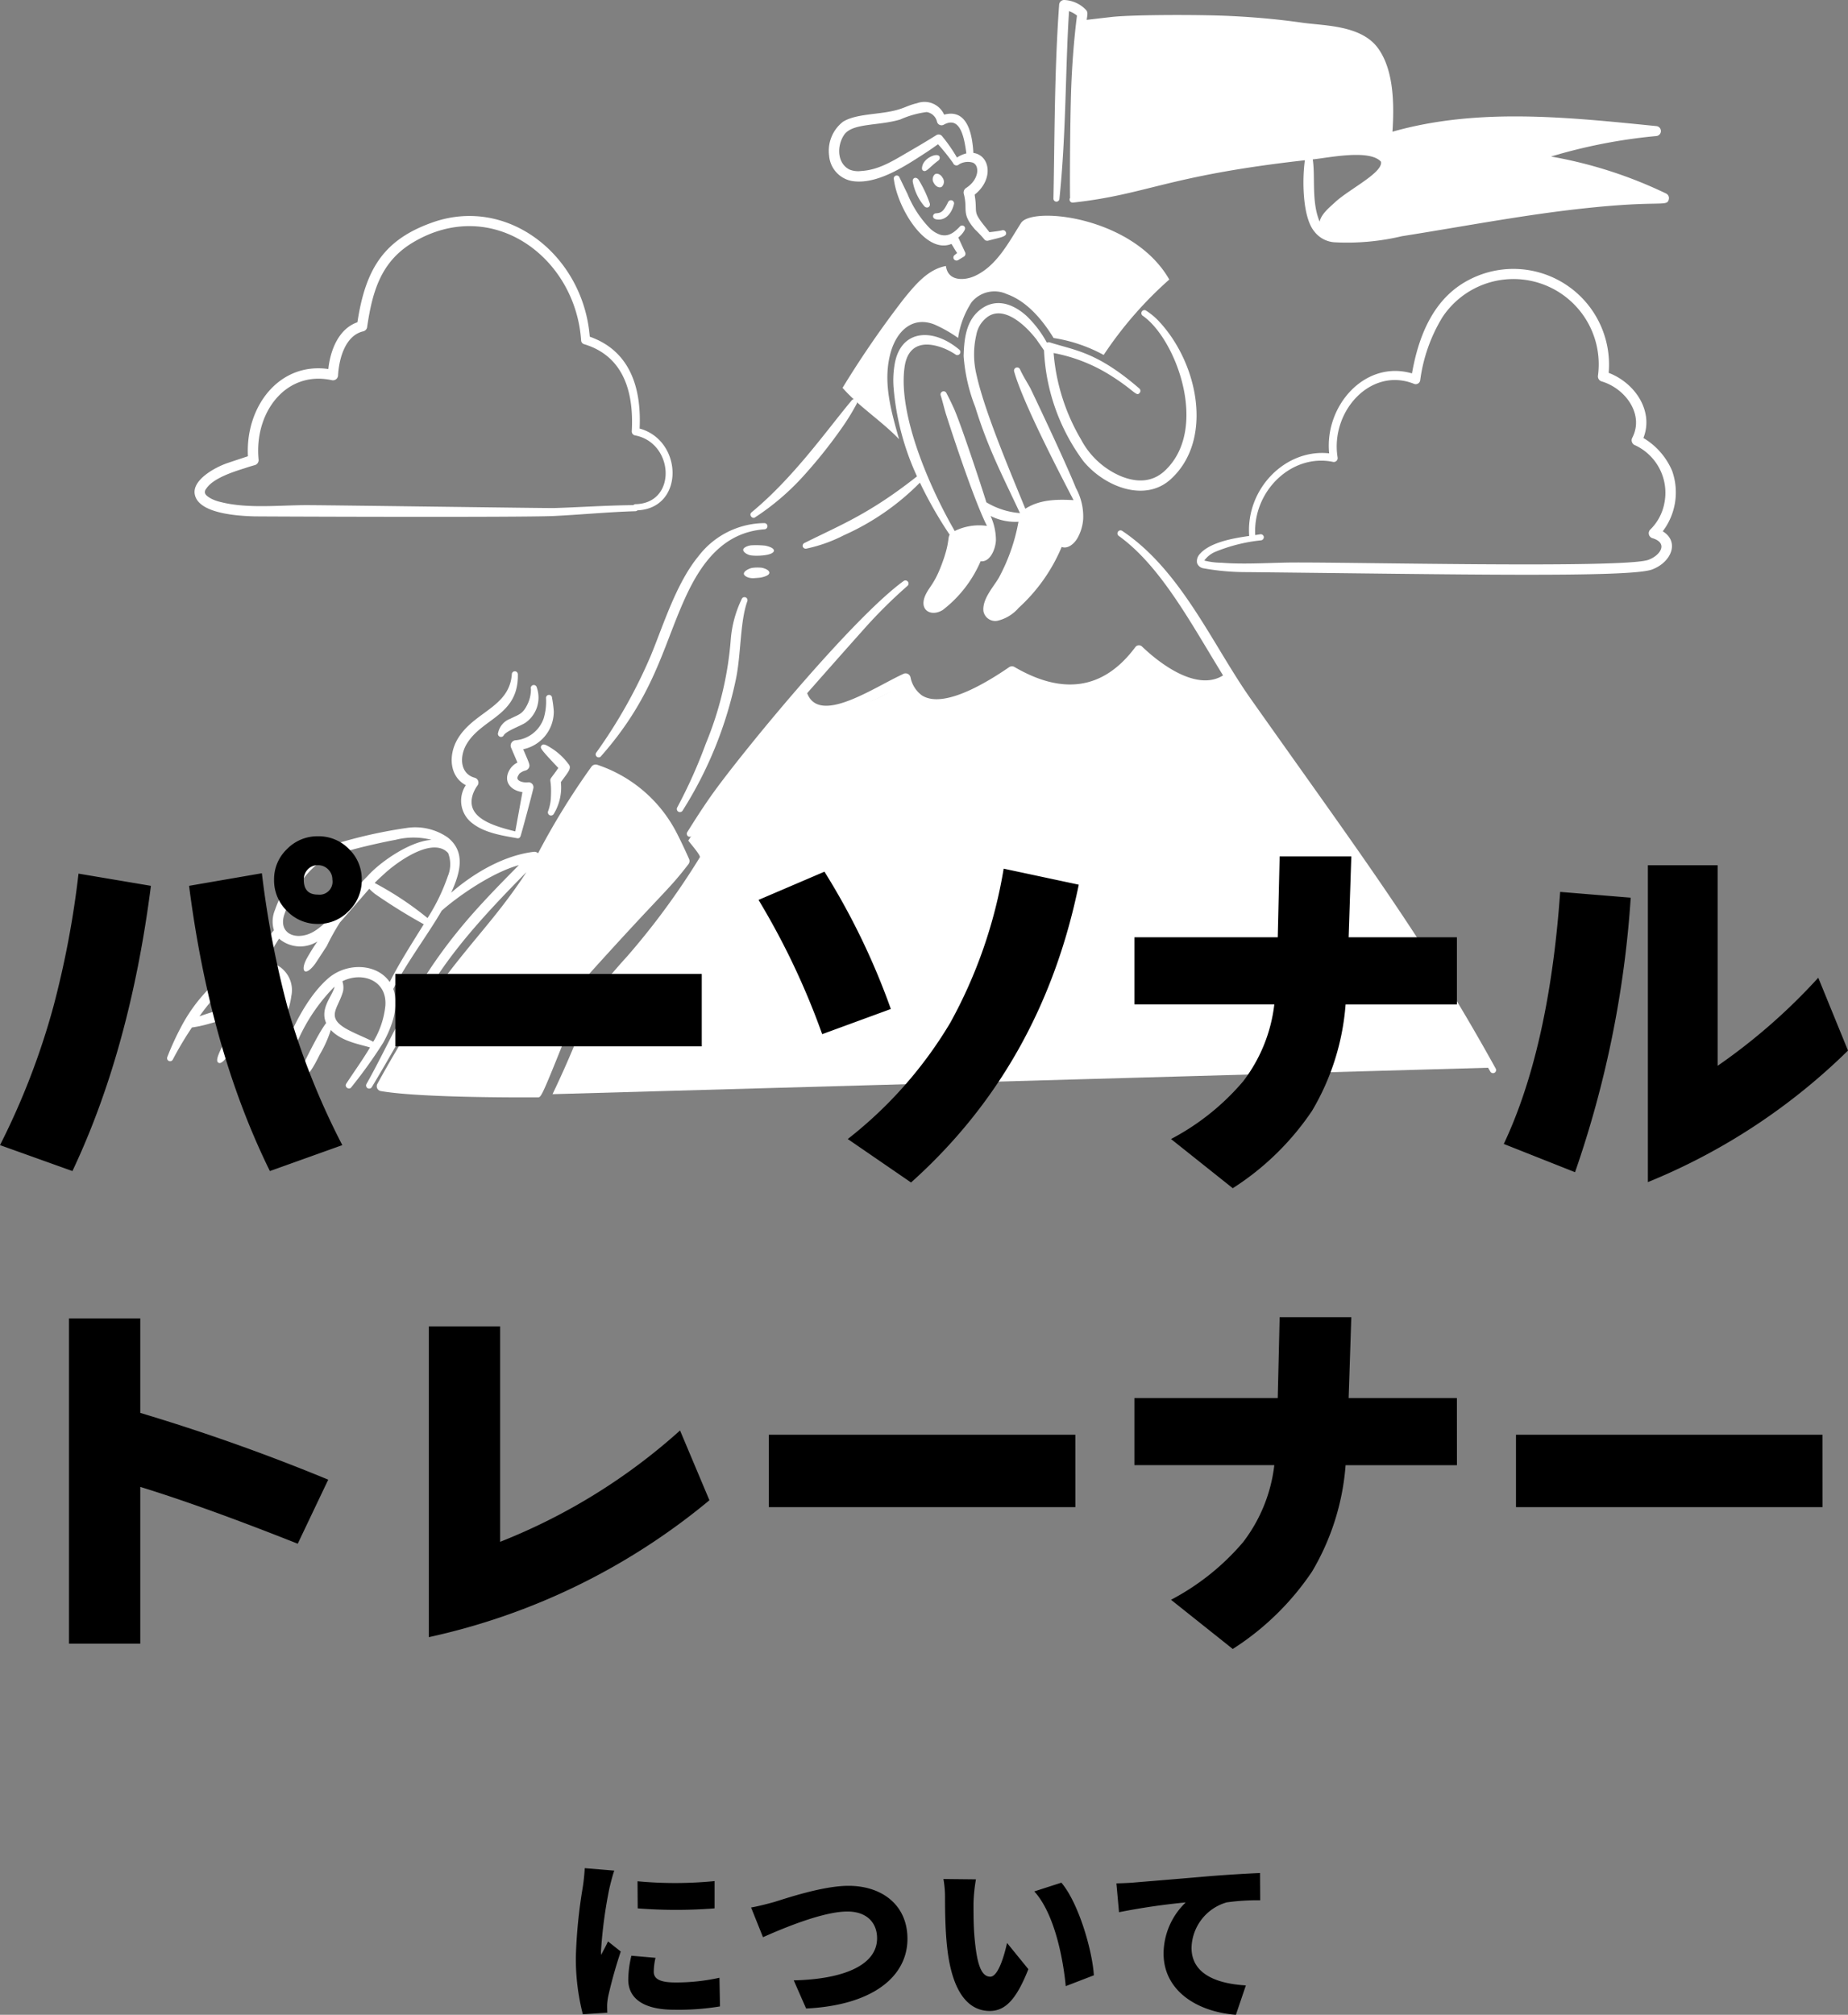 <svg xmlns="http://www.w3.org/2000/svg" width="232.704" height="253.622" viewBox="0 0 232.704 253.622">
  <rect x="0" y="0" width="232.704" height="253.622" fill="#808080" stroke="none"/>
  <g id="trainer_header" transform="translate(-71.968 -6352)">
    <g id="streamlinehq-team-success-2-work-30-ico_CtvVdxvtemNnGkte" transform="translate(88.005 6321.065)">
      <path id="パス_4521" data-name="パス 4521" d="M53.538,168.669a125.332,125.332,0,0,0,5.176-12.46s2.741-3.282,4.179-4.838a93.042,93.042,0,0,0,9.195-12.519c.143-.262-1.489-2.072-1.447-2.115,6.2-9.526,10.441-13.379,14.2-18.558,3.029,4.449,9.643.947,13.1-1.37,2.3,6.5,9.913,1.015,13.458-1.269a7.788,7.788,0,0,0,4.22,1.776,15.028,15.028,0,0,0,4.484.592c2.825-.287,5.726-2.706,7.384-4.88a10.889,10.889,0,0,0,7.122,4.111,5.138,5.138,0,0,0,4.213-1.159c2.986,4.711,6.377,9.067,9.541,13.661,3.011,4.423,5.9,8.974,9,13.356,5.033,7.156,10.523,14.363,14.236,22.339Z" fill="#fff"/>
      <path id="パス_4522" data-name="パス 4522" d="M105.466,62.641l-.834-1.809a2.89,2.89,0,0,0,.751-.85c.341-.551-.268-.832-.54-.542-.731.779-1.465,1.337-2.482,1.044a3.543,3.543,0,0,1-1.319-.82,13.421,13.421,0,0,1-2.8-4.3c-.05-.1-.952-1.964-1-2.064a.376.376,0,1,0-.719.22c.459,3.59,3.964,9.462,7.249,8.12.254.393.46.787.719,1.142l-.3.245a.388.388,0,0,0-.1.55.411.411,0,0,0,.559.076l.676-.406a.431.431,0,0,0,.14-.606Z" fill="#fff"/>
      <path id="パス_4523" data-name="パス 4523" d="M98.908,53.853a6.59,6.59,0,0,0,1.438,3.028c.367.406.87.054.669-.414a14.769,14.769,0,0,0-1.388-2.918C99.329,53.152,98.813,53.289,98.908,53.853Z" fill="#fff"/>
      <path id="パス_4524" data-name="パス 4524" d="M101.873,58.55c1.164.2,1.926-.773,2.208-1.9a.391.391,0,0,0-.719-.3c-.624,1.3-.924,1.392-1.556,1.438C101.4,57.818,101.254,58.443,101.873,58.55Z" fill="#fff"/>
      <path id="パス_4525" data-name="パス 4525" d="M110.629,60.173a.389.389,0,0,0-.491-.246c-.411.1-1.131.181-1.59.237-.4-.558-.9-1.091-1.269-1.666-.623-.936-.33-1.116-.516-2.546-.022-.17-.051-.347-.068-.516,2.457-1.945,1.927-4.965-.162-5.25-.14-2.534-.811-5.308-3.312-4.9-.118.019-.254.051-.372.076a2.711,2.711,0,0,0-3.4-1.438c-1.494.348-1.673.784-3.942,1.142-1.89.3-4.01.35-5.379,1.185a4.63,4.63,0,0,0-1.76,4.288,3.518,3.518,0,0,0,2.876,3.181c3.149.512,6.712-1.889,9.381-3.621.49-.321.973-.66,1.455-1.006a25.22,25.22,0,0,1,1.9,2.368.451.451,0,0,0,.743.168,2.147,2.147,0,0,1,1.691-.236c.925.3.9,2.124-.812,3.214a.683.683,0,0,0-.279.719c.549,2.053-.372,2.437,1.413,4.491a15.464,15.464,0,0,1,1.142,1.21.472.472,0,0,0,.524.2C109.971,60.806,110.829,60.728,110.629,60.173Zm-8.077-12.146a.55.55,0,0,0-.7-.068c-1.178.74-2.638,1.6-3.756,2.242-1.836,1.076-3.557,2.132-5.693,2.259a2.923,2.923,0,0,1-1.463-.178c-1.557-.77-1.63-2.945-.694-4.357,1.034-1.53,4.263-1.112,7.072-1.945a11.914,11.914,0,0,1,3.332-.939,1.6,1.6,0,0,1,1.311,1.243.586.586,0,0,0,.863.339c1.982-1.082,2.539,1.386,2.822,3.624a3.629,3.629,0,0,0-1.181.521,19.886,19.886,0,0,0-1.913-2.741Z" fill="#fff"/>
      <path id="パス_4526" data-name="パス 4526" d="M91.192,81.357c-3.1,3.7-7.257,9.663-12.578,14.058-.413.326.1.927.457.626a31.085,31.085,0,0,0,5.9-5.008,61.847,61.847,0,0,0,5.041-6.293,28.385,28.385,0,0,0,1.81-2.944.384.384,0,0,0-.63-.439Z" fill="#fff"/>
      <path id="パス_4527" data-name="パス 4527" d="M122.94,75.617a19.392,19.392,0,0,0-6.308-2.135c-1.4-2.3-3.384-4.644-5.887-5.524A3.715,3.715,0,0,0,106.3,68.99a11.186,11.186,0,0,0-1.692,4.483,17.153,17.153,0,0,0-2.944-1.675c-2.672-1.082-4.7.652-5.515,3.4-1.082,3.713.017,7.435,1.024,11.021-2.25-2.343-4.957-4.017-7.114-6.462a123.264,123.264,0,0,1,7.689-11.174c1.438-1.768,3.054-3.756,5.329-4.162.254,1.98,2.385,1.844,3.68,1.235,2.715-1.277,4.178-4.136,5.768-6.64,1.345-2.157,14.135-.846,18.677,7.106a48.327,48.327,0,0,0-8.262,9.495Z" fill="#fff"/>
      <path id="パス_4528" data-name="パス 4528" d="M102.079,51.175a.437.437,0,0,0,.194-.516c-.232-.562-1.964.124-2.182,1.227-.041.209-.066.42.118.533C100.6,52.661,100.965,52.013,102.079,51.175Z" fill="#fff"/>
      <path id="パス_4529" data-name="パス 4529" d="M101.692,52.87c.3-.175.736.017.973.457a.861.861,0,0,1-.118,1.125c-.313.178-.745-.025-.982-.465A.843.843,0,0,1,101.692,52.87Z" fill="#fff"/>
      <path id="パス_4530" data-name="パス 4530" d="M129.772,71.248a8.8,8.8,0,0,0-1.489-1.21.386.386,0,0,0-.44.634c4.16,2.86,8.37,14.05,2.944,19.379-1.625,1.626-3.646,1.674-5.744.8a10.18,10.18,0,0,1-4.957-4.6,25.427,25.427,0,0,1-3.451-10.877,20.649,20.649,0,0,1,7.156,2.808c3.035,1.9,3.263,2.729,3.68,2.208a.39.39,0,0,0-.042-.55c-5.35-4.625-8.044-4.773-11.259-5.8a.582.582,0,0,0-.387.023,13.568,13.568,0,0,0-2.577-3.378c-1.741-1.56-3.863-2.244-5.752-.812-1.862,1.4-2.086,3.741-2.148,5.887a21.833,21.833,0,0,0,1.455,6.387c1.614,5.2,3.333,8.45,5.638,13.376a9.675,9.675,0,0,1-4.231-1.356c-.645-2.106-3.245-9.951-4.082-11.808-.366-.811-.7-1.466-.948-1.945a.39.39,0,0,0-.719.3c.175.522.347,1.26.6,2.148.032.121,3.364,10.6,5.223,14.271a7.006,7.006,0,0,0-4.058.643c-3.069-5.312-7.216-14.647-6.3-20.739.39-2.468,2.044-3.195,4.407-2.445a8.005,8.005,0,0,1,1.988.964.386.386,0,1,0,.465-.617c-3.336-2.8-7.4-2.53-8.128,1.878A11.835,11.835,0,0,0,96.5,79.9a33.043,33.043,0,0,0,2.934,11c-6.018,4.741-9.543,6.075-14.121,8.362a.4.4,0,0,0-.263.491.412.412,0,0,0,.516.228,18.728,18.728,0,0,0,4.653-1.666A31.376,31.376,0,0,0,99.8,91.69a52.191,52.191,0,0,0,3.751,6.564c-.259.373-.024.876-.76,3.043-1.062,3.1-1.732,3.35-2.283,4.526-.9,1.943.723,2.8,2.173,1.894a15.4,15.4,0,0,0,4.763-6.132c1.173.148,1.877-1.486,1.928-2.648a7.387,7.387,0,0,0-.673-3.052,6.934,6.934,0,0,0,3.513.729,23.63,23.63,0,0,1-2.418,6.943c-.589,1.111-2.2,2.753-1.988,4.348a1.513,1.513,0,0,0,1.743,1.176,5.025,5.025,0,0,0,2.681-1.624,21.713,21.713,0,0,0,5.422-7.672c.818.306,1.681-.485,2.064-1.252a5.693,5.693,0,0,0,.643-2.267,7.446,7.446,0,0,0-.91-3.889c-1.4-3.5-5.688-12.477-5.743-12.578-.379-.69-.973-1.627-1.294-2.36a.394.394,0,0,0-.745.254c1.139,4.157,6.561,14.4,7.478,16.2-2.174-.121-4.278-.068-6.073,1.083-1.708-4.224-5.108-12.131-6.14-16.842A10.873,10.873,0,0,1,106.9,73.1a3.586,3.586,0,0,1,1.32-2.2c2.013-1.584,4.725.772,6.276,2.792.157.246.652.92.932,1.35a25.346,25.346,0,0,0,4.951,13.939c2.661,3.239,7.744,5.222,10.979,2.3C136.833,86.346,134.864,76.555,129.772,71.248Z" fill="#fff"/>
      <path id="パス_4531" data-name="パス 4531" d="M47.409,123.464c.408-.557,1.977-1.094,2.689-1.531a3.857,3.857,0,0,0,1.455-4.466.381.381,0,1,0-.736.194,4.237,4.237,0,0,1-.372,1.8c-.634,1.4-1.136,1.394-2.25,1.962a2.4,2.4,0,0,0-1.5,1.726.392.392,0,1,0,.719.315Z" fill="#fff"/>
      <path id="パス_4532" data-name="パス 4532" d="M53.478,118.754a.382.382,0,0,0-.761.068,7.294,7.294,0,0,1-.3,2.563,4.135,4.135,0,0,1-3.6,2.741.673.673,0,0,0-.508.9l.812,1.9a2.32,2.32,0,0,0-.972.88c-.869,1.447.052,2.619,1.6,2.842l-.9,4.944c-2.9-.716-6.229-1.746-5.369-4.581a4.076,4.076,0,0,1,.592-1.176.625.625,0,0,0-.347-1c-1.766-.492-1.944-2.527-1.065-4.128,1.915-3.388,6.6-3.608,6.513-8.865a.381.381,0,1,0-.761-.008c-.321,4.211-4.876,4.684-6.886,8.23-1.143,2.045-.91,4.656,1.091,5.71l-.025.042a3.546,3.546,0,0,0,.947,4.822c1.521,1.158,3.768,1.5,5.541,1.81.247.049.416-.086.486-.439.237-.779,1.281-4.662,1.557-5.837a.619.619,0,0,0-.7-.753c-.425.05-1.179-.084-1.294-.464-.071-.23.187-.522.229-.626a2.118,2.118,0,0,1,.448-.288c.249-.134.535-.074.761-.465.15-.356.091-.42-.719-2.326a4.845,4.845,0,0,0,3.849-4.78,14.634,14.634,0,0,0-.224-1.716Z" fill="#fff"/>
      <path id="パス_4533" data-name="パス 4533" d="M54.269,127.606c-2.312-2.447-2.318-2.534-2.132-2.8.219-.329.642-.079,1.2.271a7.928,7.928,0,0,1,2.225,2.056c.457.519-.143,1.088-.973,2.258a6.4,6.4,0,0,1-.88,3.976.408.408,0,0,1-.533.186.4.4,0,0,1-.186-.525,5.965,5.965,0,0,0,.33-1.5C53.523,128,52.649,129.961,54.269,127.606Z" fill="#fff"/>
      <path id="パス_4534" data-name="パス 4534" d="M59.642,126.128c6.655-7.524,7.771-13.679,10.548-19.811,2.1-4.662,4.957-8.383,10.049-8.754a.39.39,0,0,0-.025-.779,10.569,10.569,0,0,0-8.29,4.154c-2.8,3.395-4.4,8.613-6,12.5a64.028,64.028,0,0,1-6.852,12.2.378.378,0,1,0,.575.49Z" fill="#fff"/>
      <path id="パス_4535" data-name="パス 4535" d="M78.41,100.824c.591.138,2.93.1,3.011-.566,0-.395-.882-.6-1.142-.643a11.148,11.148,0,0,0-1.759-.034c-.25.031-.931.21-.973.558C77.547,100.5,78.178,100.778,78.41,100.824Z" fill="#fff"/>
      <path id="パス_4536" data-name="パス 4536" d="M78.8,103.717c.177-.007.835-.055.973-.084s1.021-.2,1.066-.576c.03-.4-.737-.627-1-.659a5.163,5.163,0,0,0-1.184.025c-.5.116-1.09.467-1.015.778C77.658,103.372,78.046,103.717,78.8,103.717Z" fill="#fff"/>
      <path id="パス_4537" data-name="パス 4537" d="M77.39,106.286a14.285,14.285,0,0,0-1.4,5.05,42.8,42.8,0,0,1-3.147,13.2,62.671,62.671,0,0,1-3.6,8.036.393.393,0,1,0,.677.4,49.976,49.976,0,0,0,6.716-16.57c.659-3.189.5-7.2,1.438-9.8a.382.382,0,0,0-.689-.316Z" fill="#fff"/>
      <path id="パス_4538" data-name="パス 4538" d="M28.97,71.5c1.036-6.808,3.387-10.469,9.609-12.62,9.478-3.23,18.84,4.3,19.65,14.439,4.986,1.753,6.526,6.3,6.276,11.563,5.483,1.5,5.667,10.034-.27,10.294a.4.4,0,0,1-.28.11c-3.383.1-6.792.431-10.175.6-4.086.2-36.9.067-37.785.051-2.313-.062-6.9-.4-7.478-2.648-.5-1.841,2.4-3.478,4.052-4.051.626-.212,2.36-.787,2.614-.871-.33-6.26,3.933-11.855,10.125-10.98C25.563,74.952,26.64,72.308,28.97,71.5ZM63.719,94.523A.375.375,0,0,1,64,94.4c5.26-.116,4.852-7.752-.093-8.662a.5.5,0,0,1-.389-.508c.279-5.08-1.11-9.482-5.981-10.962a.523.523,0,0,1-.4-.5C56.412,63.217,45.808,55.479,35.855,61.52c-3.934,2.4-5.008,6.133-5.659,10.573a.641.641,0,0,1-.491.55c-2.2.507-3.044,3.288-3.172,5.54a.642.642,0,0,1-.786.609c-5.735-1.256-9.8,4.012-9.22,10a.652.652,0,0,1-.483.694c-.4.11-.812.237-1.209.372-1.506.468-4.058,1.283-4.906,2.6a.62.62,0,0,0-.161.516c.059.262.347.491.8.736a4.925,4.925,0,0,0,1.159.414c3.4.882,7.512.384,11.03.4,4.559.025,30.138.389,30.975.364C57.07,94.786,60.386,94.549,63.719,94.523Z" fill="#fff"/>
      <path id="パス_4539" data-name="パス 4539" d="M161.763,77.938c.868-4.932,2.819-9.578,7.275-11.826A12.043,12.043,0,0,1,186.53,77.87c3.351,1.282,5.7,4.848,4.373,8.2a8.816,8.816,0,0,1,3.621,4.145,8.1,8.1,0,0,1-1.185,7.6c2.129,1.3,1.119,3.867-1.319,4.8-2.754,1.059-24.68.61-51.014.338a30.345,30.345,0,0,1-5.558-.491,1.016,1.016,0,0,1-.744-.634,1.287,1.287,0,0,1,.279-1.083c1.283-1.57,4.386-2.073,6.276-2.343V98.34c-.4-5.91,4.589-10.937,10.075-10.337C150.728,82,155.857,76.217,161.763,77.938ZM135.626,101.5a8.9,8.9,0,0,0,2.14.271c2.508.215,5.516.037,8.179-.017,6.264-.119,42.654.786,45.61-.355,1.5-.562,2.5-2.111.49-2.716a.652.652,0,0,1-.253-1.108,6.263,6.263,0,0,0,1.734-3.214,6.6,6.6,0,0,0-3.756-7.418.667.667,0,0,1-.279-.88c1.553-2.958-.861-6.23-3.84-7.114a.66.66,0,0,1-.474-.685,10.734,10.734,0,0,0-19.59-7.384A20.33,20.33,0,0,0,162.8,78.8a.571.571,0,0,1-.787.449c-5.467-2.177-10.544,3.5-9.618,9.262a.485.485,0,0,1-.575.567c-5.157-1.075-10.089,3.609-9.8,9.211.228-.034.44-.067.643-.1a.393.393,0,0,1,.44.313.406.406,0,0,1-.322.448,20.669,20.669,0,0,0-5.861,1.48,3.323,3.323,0,0,0-1.227.956A.17.17,0,0,0,135.626,101.5Z" fill="#fff"/>
      <path id="パス_4540" data-name="パス 4540" d="M70.738,139.069c-.429-.965-1.215-2.655-1.734-3.611a17.42,17.42,0,0,0-9.846-8.256.651.651,0,0,0-.719.245,91.438,91.438,0,0,0-6.722,10.9.648.648,0,0,0-.531-.187c-3.65.435-7.439,2.561-10.416,5.153,1.172-2.55,1.849-5.153-.426-6.955a7.156,7.156,0,0,0-5.1-1.209,59.843,59.843,0,0,0-7.849,1.666c-3.01.821-4.345,1.664-5.794,3.341a17.486,17.486,0,0,0-3.012,5.321,3.758,3.758,0,0,0-.131,2.559A15.21,15.21,0,0,0,15.946,152a6.562,6.562,0,0,0-2.619.844,20.268,20.268,0,0,0-6.547,7.334,34.717,34.717,0,0,0-1.742,3.8.382.382,0,0,0,.693.322,42.44,42.44,0,0,1,2.4-4.028,14.537,14.537,0,0,0,2-.421c4.087-1.141,3.7-1.158,3.59-.89-1.49,3.411-2.895,5.37-2.25,5.752.944.557,3.347-4.949,3.751-6.012a25.6,25.6,0,0,0,2.455,2.33c-.673,1.268-1.443,2.477-2.122,3.548a.39.39,0,1,0,.643.44c1.856-2.536,4.058-5.6,4.449-8.7A3.572,3.572,0,0,0,17.268,152c.161-.212,1.743-2.765,1.832-2.909a4.084,4.084,0,0,0,4.83.356,25.9,25.9,0,0,0-1.381,2.22c-.8,1.546-.161,2.307,1.133.541.1-.142,1.424-2.176,1.438-2.2a28.193,28.193,0,0,1,1.644-2.948c.528-.6,3.641-4.179,3.7-4.247a6.445,6.445,0,0,0,.747.672,71.653,71.653,0,0,0,6.113,3.794c-1.384,2.232-3.124,4.942-4.288,7.276-1.613-2.352-5.345-2.481-7.686-.517-3.527,3.036-5.535,8.755-6.657,11.427a.388.388,0,0,0,.7.331c.334-.667,1.827-3.452,2.2-4.154a22.558,22.558,0,0,1,4.5-6.513c-.23,1.147-1.886,2.7-1.064,4.58a15.6,15.6,0,0,0-.954,1.51c-.207.331-1.636,3.028-1.811,3.553-.1.218-.507,1.358-.093,1.565.667.3,1.748-2.078,2.107-2.741a15.145,15.145,0,0,0,1.342-3.008c1.357,1.45,3.654,1.8,4.934,2.2-.959,1.625-2.087,3.163-2.983,4.552-.29.434.382.861.643.44a59.362,59.362,0,0,0,4.009-5.6c1.1-1.977,2.055-4.642,1.256-6.76,1.617-3.2,4.493-7.034,6.1-9.842,1.968-1.751,6.293-4.8,9.718-5.736-2.014,2.03-3.985,4.043-5.863,6.166-7.474,8.5-9.7,14.964-13.322,21.375a.39.39,0,1,0,.677.389c7.241-12.043,7.295-14.8,19.46-27.046-5.651,8.641-10.3,11.218-18.763,26.639a.615.615,0,0,0,.431.914c4.454.77,15.289.817,19.794.795.363,0,.521-.243,2.96-6.319,1.624-4.128,3.2-8.467,3.451-9.186,9.46-10.492,9.93-10.455,12.528-13.847a.634.634,0,0,0,.088-.651ZM17.75,153.4c2.71.8,1.568,4.269.346,6.8-.3-.381-2.353-2.854-2.362-2.866-.13-.164.915-2.543,0-3.707a.385.385,0,0,0-.532-.144.38.38,0,0,0-.136.533c.31.658-.222,1.946-.7,3.278-2.329.588-4.7,1.359-5.287,1.575C11.1,156.006,14.392,152.414,17.75,153.4Zm14.737,4.156a10.925,10.925,0,0,1-1.524,4.515c-1.037-.552-2.487-1.086-3.569-1.731-2.385-1.462-.806-2.522-.228-4.644a2.573,2.573,0,0,0-.087-1.241c2.49-1.255,5.661-.12,5.408,3.1ZM30.2,141.27c-2.22,2.155-5.1,6.53-7.537,7.3-1.983.639-3.667-.463-2.85-2.647a16.025,16.025,0,0,1,2.783-4.915c1.586-1.827,2.817-2.254,5.142-2.952,1.807-.529,4.8-1.186,6.023-1.4a9.063,9.063,0,0,1,4.542,0C35.6,136.816,31.8,139.447,30.2,141.27Zm10.193-.153A24.4,24.4,0,0,1,37.8,146.5a40.51,40.51,0,0,0-6.655-4.415c.289-.324,1.011-.977,1.507-1.424,1.993-1.718,5.959-4.3,7.74-2.344a3.9,3.9,0,0,1,.008,2.8Z" fill="#fff"/>
      <path id="パス_4541" data-name="パス 4541" d="M172.3,165.437c-9.209-16.633-16.78-26.628-30.806-46.48-4.793-6.749-8.746-16.195-16.215-21.19a.383.383,0,1,0-.442.626c5.339,3.832,9.214,11.223,13.137,17.562-3.112,1.957-7.544-1.083-10.2-3.63a.563.563,0,0,0-.854.076c-4.139,5.564-9.382,5.9-15.2,2.5a.646.646,0,0,0-.694.025c-2.678,1.842-8.287,5.319-11,3.528a3.714,3.714,0,0,1-1.412-2.267.632.632,0,0,0-.88-.431c-3.68,1.682-10.6,6.485-12.13,2.438.416-.487,6.058-6.862,6.777-7.649a62.04,62.04,0,0,1,5.836-5.845.391.391,0,1,0-.482-.617c-6.181,4.484-19.29,20.278-23.752,26.365-1.456,2.013-2.492,3.668-3.468,5.219a.4.4,0,0,0,.093.542.385.385,0,0,0,.524-.11c.537-.759,8.049-10.373,13.863-17.192a3.2,3.2,0,0,0,3.173,1.9c2.991.02,6.785-2.2,9.422-3.561,2.19,5.563,8.89,2.335,13.839-1.007,6.163,3.45,11.8,2.871,16.046-2.63,3.056,2.606,7.574,5.282,10.925,3.028,4.867,7.747,23.262,32.057,33.235,49.2a.388.388,0,1,0,.665-.4Z" fill="#fff"/>
      <path id="パス_4542" data-name="パス 4542" d="M193.754,55.292a55.392,55.392,0,0,0-14.481-4.652,67.552,67.552,0,0,1,13.263-2.58.629.629,0,0,0,.008-1.252c-11.135-1.114-22.474-2.353-33.238.707.222-3.376.191-7.687-1.782-10.459-2.124-3.007-6.908-2.867-9.66-3.274-3.011-.431-6.023-.693-9.059-.837-3.867-.183-11.939-.166-14.71.11-.142.015-3.071.352-3.291.382.072-.579.19-.937-.07-1.234a4.011,4.011,0,0,0-2.758-1.268.629.629,0,0,0-.643.608c-.606,8.339-.56,16.749-.719,24.378a.377.377,0,1,0,.753.042c.862-8.283.74-16.31,1.21-23.625a3.186,3.186,0,0,1,1,.559c-.372,2.969-.6,5.955-.719,8.932-.177,4.841-.185,13.883-.145,14.01a.385.385,0,0,0,.353.6c9.42-1.037,11.761-3.367,29.211-5.333-.34,2.336-.331,7.142,1.188,8.966a3.48,3.48,0,0,0,2.546,1.362,29.888,29.888,0,0,0,8.477-.765c6.606-1.041,13.162-2.275,19.76-3.13,12.824-1.633,13.6-.419,13.855-1.514a.639.639,0,0,0-.349-.733Zm-41.676,1.1c-.684.637-1.748,1.479-1.941,2.449-1.057-2.511-.528-5.6-.869-7.841,2.063-.215,7.161-1.306,8.589.291C158.147,52.662,153.82,54.765,152.078,56.392Z" fill="#fff"/>
    </g>
    <path id="パス_4996" data-name="パス 4996" d="M9.746-15.686l.022,3.41a61.821,61.821,0,0,0,9.68,0v-3.432A50.921,50.921,0,0,1,9.746-15.686ZM12.012-6.05,8.976-6.314A13.057,13.057,0,0,0,8.58-3.3C8.58-.946,10.494.484,14.344.484A31.829,31.829,0,0,0,20.13.066l-.066-3.608a25.291,25.291,0,0,1-5.544.594c-1.8,0-2.728-.374-2.728-1.342A7.681,7.681,0,0,1,12.012-6.05ZM6.82-17.028,3.1-17.336a24.69,24.69,0,0,1-.264,2.486A63.5,63.5,0,0,0,1.98-6.182a28.065,28.065,0,0,0,.88,7.238l3.08-.2C5.918.506,5.918.11,5.918-.132A7.621,7.621,0,0,1,6.05-1.188,58.336,58.336,0,0,1,7.634-6.842L6.028-8.118c-.286.638-.55,1.078-.858,1.694a4.066,4.066,0,0,1-.022-.506A57.824,57.824,0,0,1,6.2-14.784C6.292-15.18,6.622-16.522,6.82-17.028Zm17.226,4.642,1.5,3.74c2.618-1.166,7.59-3.234,10.626-3.234,2.464,0,3.74,1.43,3.74,3.366,0,3.476-4.422,5.17-10.494,5.3L30.976.33c8.294-.4,12.76-3.96,12.76-8.778,0-4.29-3.256-6.666-7.414-6.666-3.234,0-7.81,1.562-9.394,2.046C26.136-12.848,24.86-12.518,24.046-12.386ZM52.36-15.928l-4.092-.044a13.136,13.136,0,0,1,.2,2.376c0,1.386.022,3.916.242,6.006C49.324-1.584,51.48.638,54.1.638c1.914,0,3.322-1.364,4.862-5.258l-2.684-3.3c-.33,1.5-1.1,4.246-2.112,4.246-1.276,0-1.716-2.024-1.98-4.906-.132-1.474-.132-2.9-.132-4.356A20.6,20.6,0,0,1,52.36-15.928Zm10.758.418-3.41,1.1c2.574,2.816,3.652,8.6,3.96,11.924L67.21-3.85C67.012-7.018,65.274-12.98,63.118-15.51Zm6.93.088.33,3.63a84.514,84.514,0,0,1,8.4-1.232A8.979,8.979,0,0,0,75.988-6.6c0,4.686,4.2,7.348,9.108,7.722l1.254-3.7c-3.806-.22-6.842-1.5-6.842-4.73a6.108,6.108,0,0,1,4.422-5.72,27.747,27.747,0,0,1,4.224-.264l-.022-3.432c-1.606.066-4.2.22-6.4.4-4.026.352-7.348.616-9.416.792C71.9-15.488,70.928-15.444,70.048-15.422Z" transform="translate(142.5 6604.5)"/>
    <path id="パス_4997" data-name="パス 4997" d="M47.52-35.76a5.364,5.364,0,0,1-1.632,3.936A5.309,5.309,0,0,1,42-30.192a5.309,5.309,0,0,1-3.888-1.632A5.364,5.364,0,0,1,36.48-35.76a5.23,5.23,0,0,1,1.632-3.864A5.348,5.348,0,0,1,42-41.232a5.325,5.325,0,0,1,3.912,1.608A5.269,5.269,0,0,1,47.52-35.76ZM45.072-2.352,35.952.912Q28.416-14.4,25.776-34.992l9.168-1.584a120.155,120.155,0,0,0,3.216,16.8A93.079,93.079,0,0,0,45.072-2.352Zm-24.1-32.64Q18.336-14.4,11.088.912L1.968-2.352a92.07,92.07,0,0,0,6.72-17.424,118,118,0,0,0,3.168-16.752Zm22.848-.768a1.762,1.762,0,0,0-.528-1.3,1.762,1.762,0,0,0-1.3-.528,1.684,1.684,0,0,0-1.272.528,1.806,1.806,0,0,0-.5,1.3q0,1.872,1.776,1.872A1.634,1.634,0,0,0,43.824-35.76ZM90.336-14.784H51.744V-23.9H90.336Zm47.472-20.352q-4.656,22.752-21.12,37.488L108.72-3.12a52.878,52.878,0,0,0,12.912-14.64,60.569,60.569,0,0,0,6.72-19.392ZM114.144-19.488,105.5-16.32a93.7,93.7,0,0,0-8.016-16.9l8.3-3.552A88.677,88.677,0,0,1,114.144-19.488Zm71.28-.576H171.408a30.759,30.759,0,0,1-4.224,13.392A34.2,34.2,0,0,1,157.2,3.072L149.424-3.12a30.507,30.507,0,0,0,9.072-7.248,19.634,19.634,0,0,0,3.936-9.7H144.816v-8.448h18.048l.24-10.176h9.024l-.336,10.176h13.632Zm49.248,5.808a77.822,77.822,0,0,1-25.2,16.56V-37.584h8.784v25.248a74.205,74.205,0,0,0,12.672-11.088ZM207.312-33.5A131.571,131.571,0,0,1,200.3,1.056L191.328-2.5q5.712-12.1,7.1-31.728ZM43.3,39.76l-3.84,8.064Q27.6,43.12,19.632,40.672V60.4H10.656V19.456h8.976v11.9A248.936,248.936,0,0,1,43.3,39.76Zm48,2.592A82.9,82.9,0,0,1,55.968,59.584V20.464h8.976v27.12A75,75,0,0,0,87.6,33.568Zm46.08.864H98.784V34.1h38.592Zm48.048-5.28H171.408a30.759,30.759,0,0,1-4.224,13.392,34.2,34.2,0,0,1-9.984,9.744l-7.776-6.192a30.507,30.507,0,0,0,9.072-7.248,19.634,19.634,0,0,0,3.936-9.7H144.816V29.488h18.048l.24-10.176h9.024l-.336,10.176h13.632Zm46.032,5.28H192.864V34.1h38.592Z" transform="translate(70 6498.5)"/>
  </g>
</svg>
